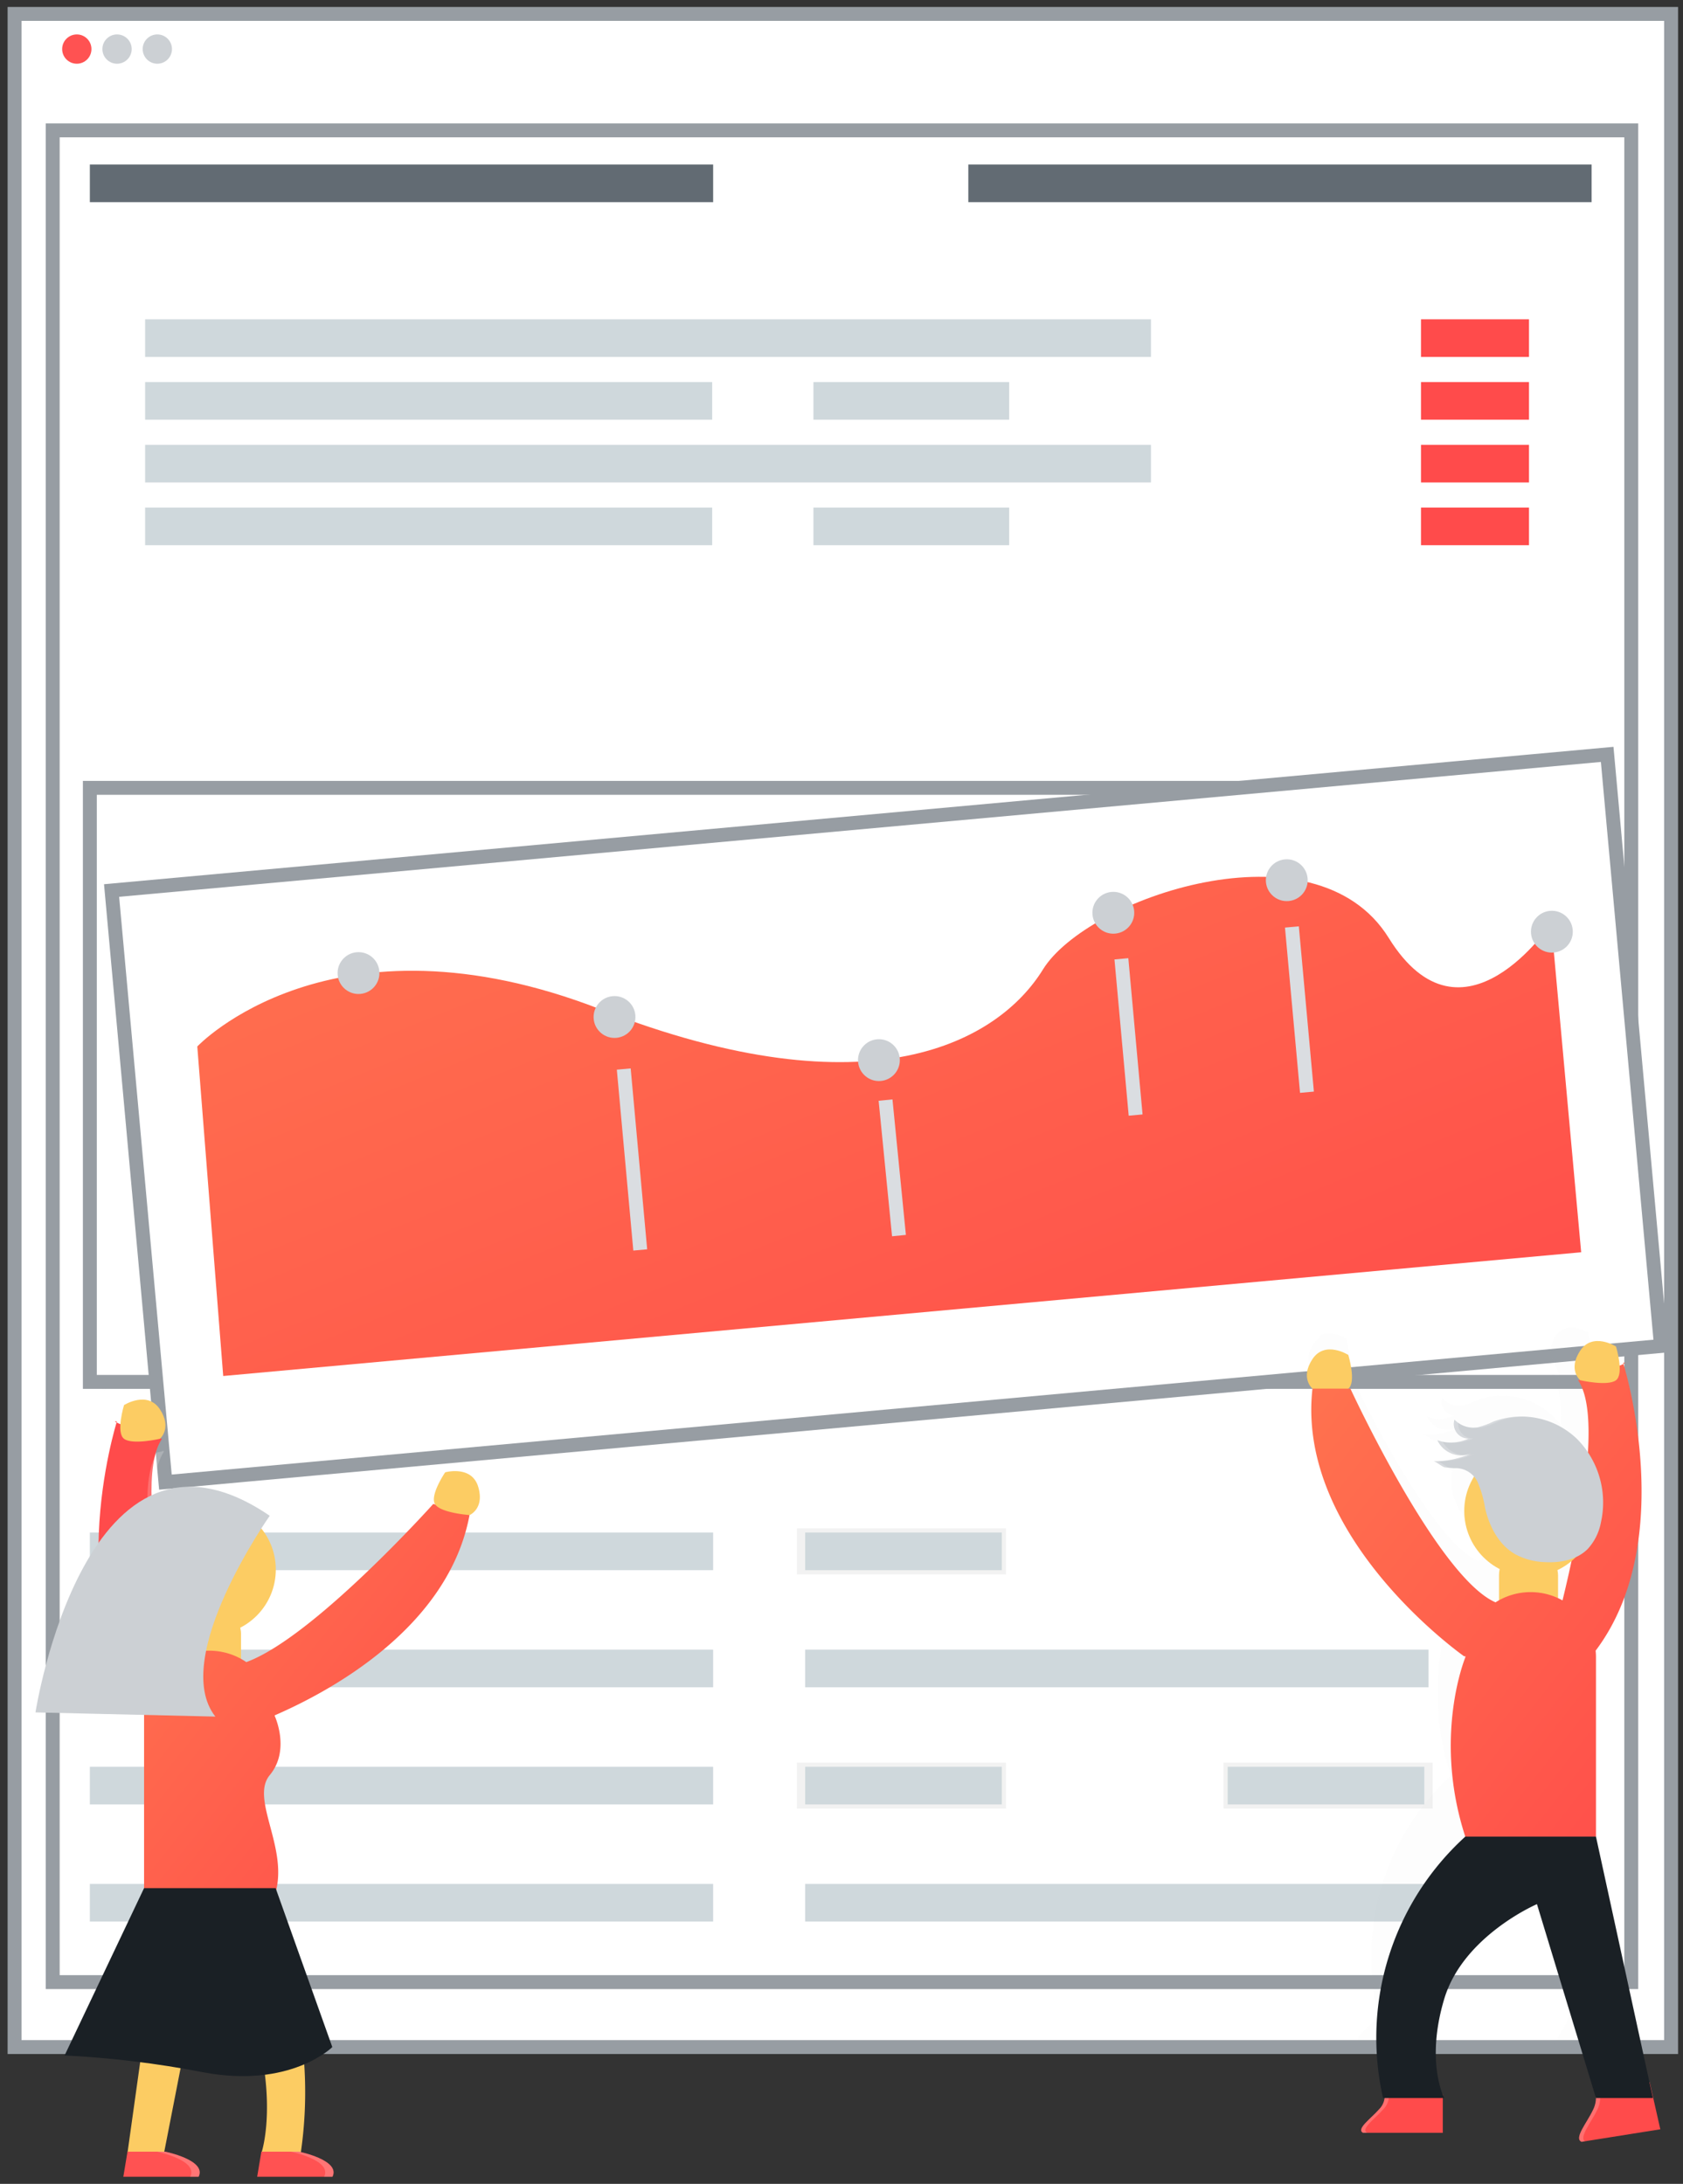<?xml version="1.0" encoding="UTF-8"?> <svg xmlns="http://www.w3.org/2000/svg" width="121" height="157" viewBox="0 0 121 157"><rect x="0" y="0" width="121" height="157" fill="#333333" stroke="none"/><defs><linearGradient x1="22762%" y1="37300%" x2="22762%" y2="36200%" id="a"><stop stop-color="gray" stop-opacity=".25" offset="0%"></stop><stop stop-color="gray" stop-opacity=".12" offset="54%"></stop><stop stop-color="gray" stop-opacity=".1" offset="100%"></stop></linearGradient><linearGradient x1="22762%" y1="42900%" x2="22762%" y2="41800%" id="b"><stop stop-color="gray" stop-opacity=".25" offset="0%"></stop><stop stop-color="gray" stop-opacity=".12" offset="54%"></stop><stop stop-color="gray" stop-opacity=".1" offset="100%"></stop></linearGradient><linearGradient x1="32962%" y1="42900%" x2="32962%" y2="41800%" id="c"><stop stop-color="gray" stop-opacity=".25" offset="0%"></stop><stop stop-color="gray" stop-opacity=".12" offset="54%"></stop><stop stop-color="gray" stop-opacity=".1" offset="100%"></stop></linearGradient><linearGradient x1="100%" y1="100%" x2="0%" y2="0%" id="d"><stop stop-color="#FF4C4A" offset="0%"></stop><stop stop-color="#FF744F" offset="100%"></stop></linearGradient><linearGradient x1="54796%" y1="41342%" x2="54796%" y2="41316%" id="e"><stop stop-color="gray" stop-opacity=".25" offset="0%"></stop><stop stop-color="gray" stop-opacity=".12" offset="54%"></stop><stop stop-color="gray" stop-opacity=".1" offset="100%"></stop></linearGradient><linearGradient x1="51763%" y1="58129%" x2="51763%" y2="40848%" id="f"><stop stop-color="gray" stop-opacity=".25" offset="0%"></stop><stop stop-color="gray" stop-opacity=".12" offset="54%"></stop><stop stop-color="gray" stop-opacity=".1" offset="100%"></stop></linearGradient><linearGradient x1="19131%" y1="42333%" x2="19131%" y2="42302%" id="g"><stop stop-color="gray" stop-opacity=".25" offset="0%"></stop><stop stop-color="gray" stop-opacity=".12" offset="54%"></stop><stop stop-color="gray" stop-opacity=".1" offset="100%"></stop></linearGradient></defs><g transform="translate(1 1)" fill="none" fill-rule="evenodd"><path fill="#F5F5F5" fill-rule="nonzero" d="M2.152 1.203h115.189v4.361H2.152z"></path><path stroke="#979DA3" fill="#FFF" fill-rule="nonzero" d="M.047 0h119.098v146.166H.047z"></path><path stroke="#979DA3" fill="#FFF" fill-rule="nonzero" d="M2.79 8.372h113.49v133.124H2.79z"></path><circle fill="#FF5252" fill-rule="nonzero" cx="4.522" cy="2.528" r="1.053"></circle><circle fill="#CCD0D4" fill-rule="nonzero" cx="7.415" cy="2.528" r="1.053"></circle><circle fill="#CCD0D4" fill-rule="nonzero" cx="10.311" cy="2.528" r="1.053"></circle><path fill="#626B73" fill-rule="nonzero" d="M5.46 10.827h44.812v2.707H5.46z"></path><path fill="#CFD8DC" fill-rule="nonzero" d="M9.433 21.955h72.316v2.707H9.433zM5.46 109.174h44.812v2.707H5.46z"></path><path fill="url(#a)" fill-rule="nonzero" d="M56.288 108.873h15.038v3.308H56.288z"></path><path fill="url(#b)" fill-rule="nonzero" d="M56.288 125.715h15.038v3.308H56.288z"></path><path fill="url(#c)" fill-rule="nonzero" d="M86.964 125.715h15.038v3.308H86.964z"></path><path fill="#CFD8DC" fill-rule="nonzero" d="M56.889 109.174h14.135v2.707H56.889zM56.889 126.016h14.135v2.707H56.889zM87.265 126.016H101.4v2.707H87.265zM5.46 117.595h44.812v2.707H5.46zM56.889 117.595h44.812v2.707H56.889zM56.889 134.437h44.812v2.707H56.889zM5.46 126.016h44.812v2.707H5.46zM5.46 134.437h44.812v2.707H5.46zM9.433 26.466h40.769v2.707H9.433zM57.482 26.466h14.075v2.707H57.482zM9.433 35.489h40.769v2.707H9.433zM57.482 35.489h14.075v2.707H57.482zM9.433 30.978h72.316v2.707H9.433z"></path><path fill="#626B73" fill-rule="nonzero" d="M68.618 10.827h44.812v2.707H68.618z"></path><path fill="#FF4B4B" fill-rule="nonzero" d="M101.163 21.955h7.765v2.707h-7.765zM101.163 26.466h7.765v2.707h-7.765zM101.163 30.978h7.765v2.707h-7.765zM101.163 35.489h7.765v2.707h-7.765z"></path><path stroke="#979DA3" fill="#FFF" fill-rule="nonzero" d="M5.46 55.639h107.971v42.707H5.46z"></path><path stroke="#979DA3" fill="#FFF" fill-rule="nonzero" d="M7.022 63.02l107.527-9.786 3.87 42.531-107.526 9.786z"></path><path d="M15.048 97.922l-1.864-23.69s9.624-10.226 29.052-2.647c19.429 7.58 28.59 2.229 31.748-2.89 3.158-5.119 19.549-10.827 24.86-2.265 5.311 8.563 11.681-1.064 11.681-1.064l2.154 23.66-97.63 8.896z" fill="url(#d)" fill-rule="nonzero"></path><path d="M43.845 75.854l1.248 13.688" stroke="#DADDE1" stroke-dasharray="13.06"></path><path d="M62.667 78.086l1.016 10.256" stroke="#DADDE1" stroke-dasharray="9.79"></path><path d="M79.623 67.93l1.693 18.583" stroke="#DADDE1" stroke-dasharray="11.28"></path><path d="M91.882 65.64l1.79 19.649" stroke="#DADDE1" stroke-dasharray="11.93"></path><circle fill="#CCD0D4" fill-rule="nonzero" transform="rotate(-5.2 24.775 68.955)" cx="24.775" cy="68.955" r="1.504"></circle><circle fill="#CCD0D4" fill-rule="nonzero" transform="rotate(-5.2 43.181 72.113)" cx="43.181" cy="72.113" r="1.504"></circle><circle fill="#CCD0D4" fill-rule="nonzero" transform="rotate(-5.2 62.19 75.214)" cx="62.19" cy="75.214" r="1.504"></circle><circle fill="#CCD0D4" fill-rule="nonzero" transform="rotate(-5.2 79.043 64.62)" cx="79.043" cy="64.62" r="1.504"></circle><circle fill="#CCD0D4" fill-rule="nonzero" transform="rotate(-5.2 91.513 62.279)" cx="91.513" cy="62.279" r="1.504"></circle><circle fill="#CCD0D4" fill-rule="nonzero" transform="rotate(-5.2 110.573 65.98)" cx="110.573" cy="65.98" r="1.504"></circle><path d="M.078.224l.033.107C.469.131.078.224.078.224z" opacity=".2" transform="translate(113.545 95.64)" fill="url(#e)" fill-rule="nonzero"></path><path d="M18.34 51.94l4.896-.79-.673-3.008V48.1h-.019l-3.47-15.94V20.535c0-.147-.009-.295-.024-.442 5.185-6.875 2.105-17.663 1.804-18.604a3.247 3.247 0 0 1-.25.108 6.334 6.334 0 0 0-.237-1.242s-1.504-.957-2.325.274c-.716 1.073-.183 1.729-.036 1.882l-.102.033c.23.363.391.764.475 1.185a2.602 2.602 0 0 0-.162-.3c-.19-.033-.301-.064-.301-.064l-.036-.033-.102.033c.52.761.703 2.106.68 3.7a5.221 5.221 0 0 0-.602-.695 5.308 5.308 0 0 0-3.52-1.468h-.249c-.136 0-.272.01-.409.027h-.102l-.171.024-.196.037-.141.03-.244.066-.09.027a5.075 5.075 0 0 0-.3.105c-.33.16-.676.286-1.032.373-.049 0-.097 0-.148.015a1.72 1.72 0 0 1-1.128-.322l-.108-.084a1.591 1.591 0 0 1-.117-.111.764.764 0 0 0-.051.328 1.008 1.008 0 0 0 .538.809.806.806 0 0 0 .319.09h.114-.027c-.07.033-.138.063-.21.09h-.016a2.61 2.61 0 0 1-1.438.09l-.128-.03c-.064-.018-.13-.036-.19-.057.02.045.042.09.066.132l.024.04.054.084.034.042.06.075.036.04.075.074.03.027.111.094.04.027.08.057.055.033.072.042.06.03.075.033.063.027.085.03.105.03.078.021h.523c.156-.013.308-.05.452-.11l-.277.113-.139.049-.14.05-.142.043-.145.042-.14.036-.151.036-.139.027-.159.027-.132.021-.172.021h-.721c.166.049.32.13.454.24.086.063.18.114.28.151.044.013.089.023.135.03h.673c.275.028.54.113.78.25.126.082.239.183.333.3-.042.07-.084.136-.12.208-.036.072-.063.12-.093.184a4.235 4.235 0 0 0-.418 1.84V11.254c0 .072.007.145.024.217v.057c.012.088.028.175.048.262v.05c.016.073.034.144.054.214l.018.063c.05.17.112.337.183.5l.021.048c.034.074.07.146.106.216v.021c.044.08.09.16.138.238v.018c.044.072.091.142.141.21l.018.025a4.253 4.253 0 0 0 1.486 1.275c-.014.064-.025.13-.033.195a1.913 1.913 0 0 0 0 .205v1.588c-.09.048-.178.099-.265.153-3.768-1.711-9.38-13.835-9.38-13.835H2.98c.548-.409 0-2.189 0-2.189A2.568 2.568 0 0 0 1.928.436H1.444l-.06.018h-.03l-.09.033-.085.04-.03.014-.057.033-.04.184L1 .794.965.821l-.05.042-.034.03-.05.048L.8.974l-.051.06-.024.03-.075.103c-.821 1.23 0 1.916 0 1.916-.053.474-.078.951-.076 1.428-.06 8.86 9.423 15.727 9.907 16.07-.213.553-1.976 5.455.021 11.576.007.015.015.029.024.042a17.769 17.769 0 0 0-5.329 16.806l.04.183h.086a1.38 1.38 0 0 1-.12.33c-.06.117-.134.225-.22.323a5.28 5.28 0 0 1-.315.328l-.12.114c-.479.457-.963.902-.602 1.083h5.176v-2.259h.09s-.036-.07-.09-.204v-.025h-.018c-.27-.697-.902-2.857.108-6.183 1.23-4.105 6.015-6.156 6.015-6.156l.087.3h-.018L19.05 49.17c0 .048 0 .096-.015.148a2.006 2.006 0 0 1-.184.595c-.231.478-.631 1.04-.806 1.462a1.417 1.417 0 0 0-.063.177.547.547 0 0 0-.021.21c.01.093.072.17.16.202h.069l.144-.024h.006zm-1.45-35.107a3.497 3.497 0 0 0-.3-.147v-1.492a1.9 1.9 0 0 0-.034-.34c.325-.154.628-.35.903-.58-.18.92-.382 1.801-.566 2.56h-.003z" opacity=".2" transform="translate(92.793 94.437)" fill="url(#f)" fill-rule="nonzero"></path><path d="M93.358 98.83s-.902-.757 0-2.123c.903-1.365 2.578-.3 2.578-.3s.601 1.97 0 2.424c-.602.454-2.578 0-2.578 0z" fill="#FCCC63" fill-rule="nonzero"></path><path d="M102.73 149.556h-4.178c.032.398-.112.79-.394 1.073-.562.65-1.693 1.435-1.16 1.703h5.732v-2.776z" fill="#FF4B4B" fill-rule="nonzero"></path><rect fill="#FCCC63" fill-rule="nonzero" x="106.772" y="110.124" width="4.244" height="6.289" rx="2.122"></rect><path d="M98.462 150.63c.282-.284.425-.676.394-1.074h-.3c.03.398-.113.79-.395 1.073-.562.65-1.693 1.435-1.16 1.703h.3c-.532-.268.599-1.05 1.161-1.703z" fill="#FFF" fill-rule="nonzero" opacity=".2"></path><path d="M117.605 148.696l-3.91.634c.108.466.045.955-.177 1.378-.427.902-1.387 2.027-.81 2.27l5.661-.902-.764-3.38z" fill="#FF4B4B" fill-rule="nonzero"></path><path d="M106.521 114.195a4.676 4.676 0 0 1 2.525-.736c.832 0 1.614.217 2.292.596 1.148-4.71 2.884-13.253 1.118-15.826 4.38-1.458 3.242-1.248 3.242-1.248s4.032 12.717-1.98 20.688c.017.16.025.323.025.488v12.881s-9.061 1.023-9.395 0c-2.349-7.2 0-12.88 0-12.88l.001-.108-.076.029S92.149 109.592 93.36 98.83h2.728s6.253 13.542 10.432 15.364z" fill="url(#d)" fill-rule="nonzero"></path><path d="M112.607 98.226s-.903-.758 0-2.123c.902-1.366 2.577-.3 2.577-.3s.602 1.969 0 2.423c-.601.454-2.577 0-2.577 0z" fill="#FCCC63" fill-rule="nonzero"></path><path d="M113.819 150.71c.223-.423.286-.913.177-1.38l3.61-.601v-.048l-3.91.65c.107.465.044.954-.178 1.377-.427.902-1.387 2.027-.81 2.27l.239-.039c-.43-.3.463-1.38.872-2.228z" fill="#FFF" fill-rule="nonzero" opacity=".2"></path><circle fill="#FCCC63" fill-rule="nonzero" cx="108.971" cy="107.625" r="4.698"></circle><path d="M113.743 131.038l4.094 18.794h-4.094L109.5 135.89s-5.305 2.273-6.668 6.82c-1.362 4.548 0 7.122 0 7.122h-4.397l-.045-.204a19.549 19.549 0 0 1 5.955-18.59" fill="#1A2025" fill-rule="nonzero"></path><path d="M105.223 105.525c.262.605.446 1.24.548 1.892.3 1.317.98 2.632 2.15 3.308a4.773 4.773 0 0 0 2.105.575c1.119.07 2.331-.147 3.122-.941a3.868 3.868 0 0 0 .953-1.922 6.505 6.505 0 0 0-1.71-5.98 5.771 5.771 0 0 0-6.016-1.26 5.744 5.744 0 0 1-1.14.416 1.898 1.898 0 0 1-1.663-.554 1.05 1.05 0 0 0 1.014 1.36c-.703.337-1.51.38-2.244.12a1.904 1.904 0 0 0 2.406.96 6.412 6.412 0 0 1-2.707.553c.196 0 .578.36.815.433.299.047.6.068.902.063a1.75 1.75 0 0 1 1.465.977z" fill="#CCD0D4" fill-rule="nonzero"></path><g opacity=".2" fill="#FFF" fill-rule="nonzero"><path d="M104.598 102.413a2.896 2.896 0 0 1-1.113.285c.488.025.976-.073 1.416-.285a1.062 1.062 0 0 1-1.064-1.146 1.786 1.786 0 0 1-.253-.214 1.05 1.05 0 0 0 1.014 1.36zM105.548 101.616a5.744 5.744 0 0 0 1.14-.415 5.227 5.227 0 0 1 1.804-.364c-.719-.024-1.435.1-2.105.364a5.744 5.744 0 0 1-1.14.415c-.054 0-.108 0-.162.018.154.014.31.008.463-.018zM103.145 104.488c-.238-.07-.62-.427-.815-.433a6.412 6.412 0 0 0 2.707-.554 1.678 1.678 0 0 1-.602.127 6.415 6.415 0 0 1-2.406.427c.196 0 .578.36.815.433.207.05.42.067.632.051a1.317 1.317 0 0 1-.331-.051zM104.246 103.616a1.919 1.919 0 0 1-1.54-.984 2.803 2.803 0 0 1-.352-.1 1.919 1.919 0 0 0 1.892 1.084z"></path></g><path d="M.357.307L.394.181S-.08.088.357.307z" opacity=".2" transform="translate(6.176 98.647)" fill="url(#g)" fill-rule="nonzero"></path><path d="M7.403 101.192S2.931 115.3 10.432 123.11l2.165-1.658s-4.433-15.398-1.952-19.013c-4.379-1.459-3.242-1.248-3.242-1.248z" fill="#FF4B4B" fill-rule="nonzero"></path><path d="M10.495 102.437s.902-.758 0-2.124c-.902-1.365-2.578-.3-2.578-.3s-.601 1.97 0 2.424c.602.454 2.578 0 2.578 0z" fill="#FCCC63" fill-rule="nonzero"></path><rect fill="#FCCC63" fill-rule="nonzero" transform="rotate(180 14.208 117.479)" x="12.086" y="114.335" width="4.244" height="6.289" rx="2.122"></rect><path d="M12.293 122.362s-4.379-15.21-1.994-18.948c.21-.039.346-.069.346-.069l.04-.036.11.036c-2.48 3.609 1.952 19.014 1.952 19.014l-2.165 1.657-.19-.205 1.901-1.45z" fill="#FFF" fill-rule="nonzero" opacity=".2"></path><circle fill="#FCCC63" fill-rule="nonzero" cx="14.131" cy="111.835" r="4.698"></circle><path d="M16.709 118.49c4.838-1.768 13.44-11.37 13.44-11.37l2.608.8c-1.516 8.09-10.014 12.667-14.004 14.397v.05s1.143 2.446-.36 4.25c-1.444 1.748 1.443 5.324.36 8.632-.333 1.022-9.395 0-9.395 0v-12.881a4.698 4.698 0 0 1 7.35-3.878z" fill="url(#d)" fill-rule="nonzero"></path><path d="M16.832 134.948c3.308 4.689 4.773 11.775 3.825 18.59l-.027.204h-2.824s.875-2.577 0-7.122a11.245 11.245 0 0 0-4.283-6.82L10.8 153.741h-2.63l2.63-18.794h6.033zM32.76 107.92s1.091-.458.622-2.03c-.47-1.574-2.376-1.044-2.376-1.044s-1.158 1.705-.71 2.319c.449.613 2.464.754 2.464.754z" fill="#FCCC63" fill-rule="nonzero"></path><path d="M9.358 134.738l-5.714 12.03c3.332.166 6.649.568 9.924 1.203 6.316 1.203 9.324-1.805 9.324-1.805l-4.075-11.428h-9.46z" fill="#1A2025" fill-rule="nonzero"></path><path d="M10.874 153.685s3.007.602 2.406 1.805H7.866l.3-1.805h2.708zM20.498 153.685s3.007.602 2.406 1.805H17.49l.301-1.805h2.707z" fill="#FF5252" fill-rule="nonzero"></path><path d="M18.393 107.97s-7.219 10.226-3.91 14.437l-12.933-.301s3.61-23.158 16.843-14.135z" fill="#CCD0D4" fill-rule="nonzero"></path><path d="M10.874 153.685h-.602s3.008.602 2.406 1.805h.602c.601-1.203-2.406-1.805-2.406-1.805zM20.498 153.685h-.602s3.008.602 2.406 1.805h.602c.601-1.203-2.406-1.805-2.406-1.805z" fill="#FFF" fill-rule="nonzero" opacity=".2"></path></g></svg> 